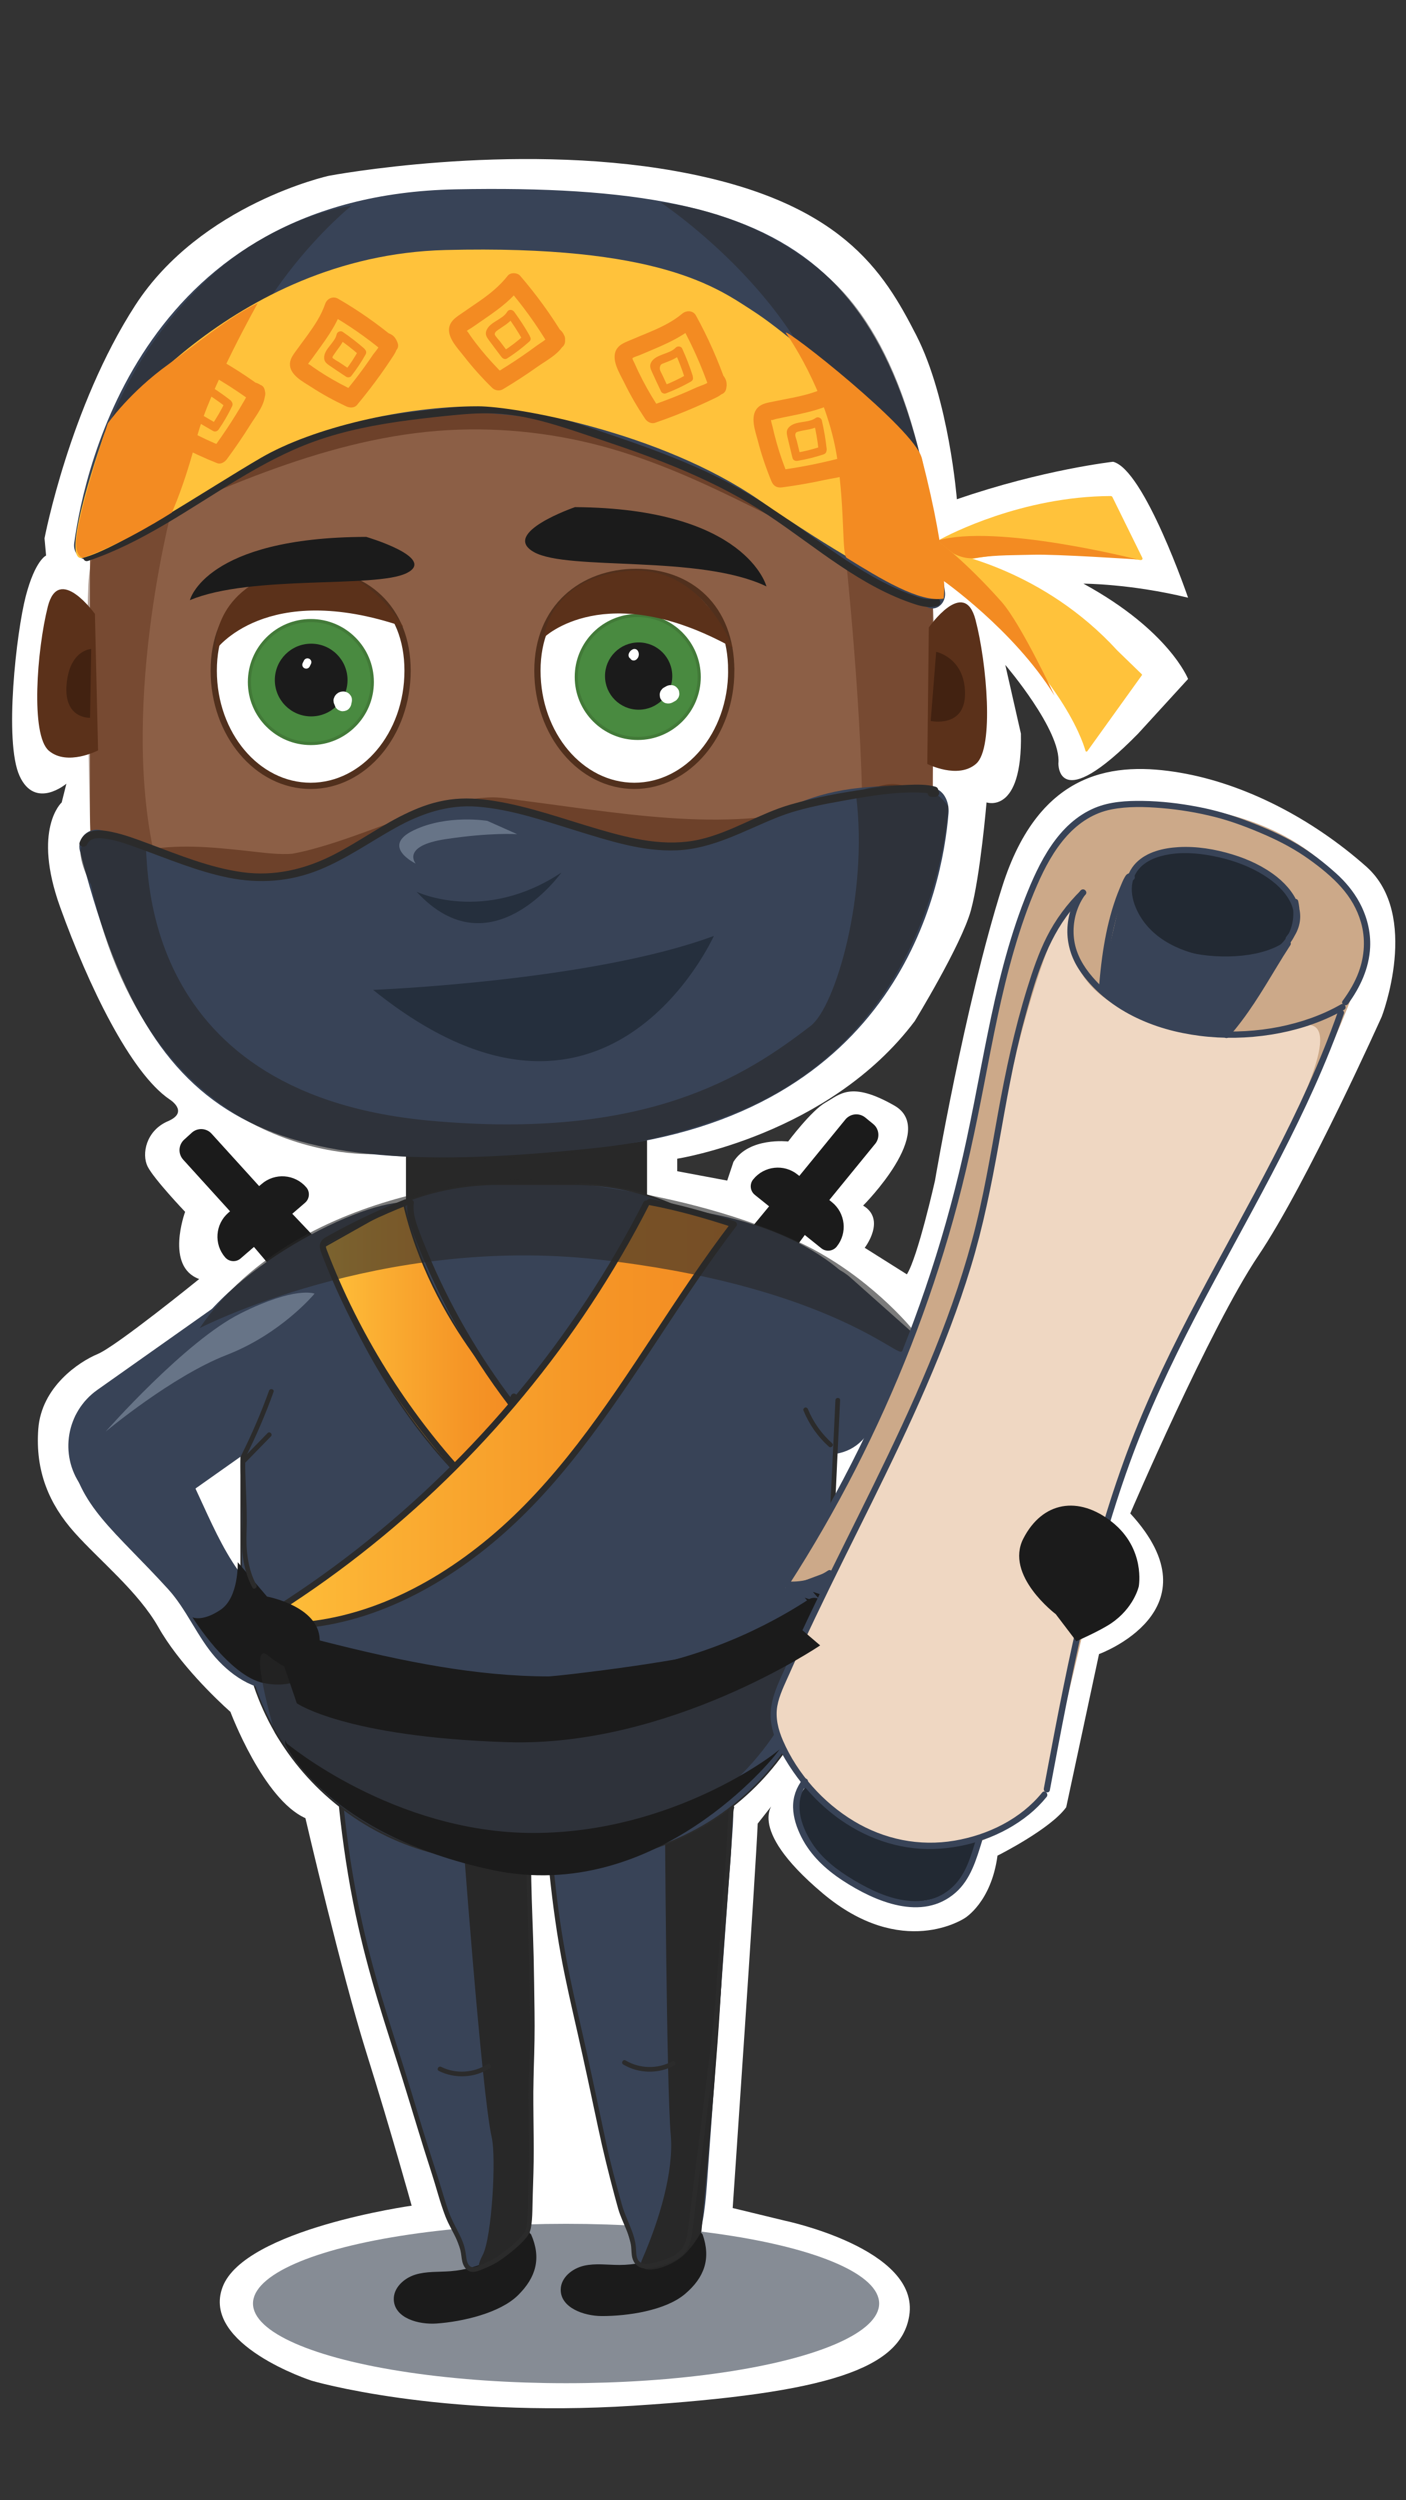 <?xml version="1.0" encoding="UTF-8"?>
<svg xmlns="http://www.w3.org/2000/svg" xmlns:xlink="http://www.w3.org/1999/xlink" version="1.1" viewBox="0 0 900 1600">
  <rect x="0" y="0" width="900" height="1600" fill="#333333" stroke="none"/>
  <defs>
    <style>
      .cls-1 {
        fill: url(#linear-gradient-2);
      }

      .cls-1, .cls-2, .cls-3, .cls-4, .cls-5, .cls-6, .cls-7, .cls-8, .cls-9, .cls-10, .cls-11, .cls-12, .cls-13, .cls-14, .cls-15, .cls-16, .cls-17, .cls-18, .cls-19, .cls-20, .cls-21, .cls-22 {
        fill-rule: evenodd;
      }

      .cls-23 {
        fill: #2b2b2b;
      }

      .cls-2, .cls-24, .cls-15 {
        fill: #384357;
      }

      .cls-3 {
        fill: #252f3d;
      }

      .cls-4 {
        stroke: #1b1b1b;
        stroke-width: 1.04px;
      }

      .cls-4, .cls-5, .cls-15, .cls-17, .cls-25 {
        stroke-miterlimit: 10;
      }

      .cls-4, .cls-19, .cls-26 {
        fill: #1b1b1b;
      }

      .cls-5 {
        stroke: #51301d;
        stroke-width: 4px;
      }

      .cls-5, .cls-27 {
        fill: #fff;
      }

      .cls-28, .cls-7, .cls-21 {
        fill: #5b311a;
      }

      .cls-6 {
        fill: #222933;
      }

      .cls-7 {
        opacity: .44;
      }

      .cls-29 {
        fill: #303a49;
        opacity: .58;
      }

      .cls-8, .cls-30 {
        fill: #f38b22;
      }

      .cls-9 {
        fill: #7a5034;
      }

      .cls-10 {
        fill: #cca989;
      }

      .cls-11 {
        opacity: .61;
      }

      .cls-11, .cls-12, .cls-31, .cls-18 {
        fill: #282828;
      }

      .cls-12 {
        opacity: .49;
      }

      .cls-13 {
        fill: #677487;
      }

      .cls-14 {
        fill: #8c5f46;
      }

      .cls-15, .cls-17 {
        stroke: #2b2b2b;
      }

      .cls-32 {
        opacity: .64;
      }

      .cls-16 {
        fill: #422211;
      }

      .cls-17 {
        fill: url(#linear-gradient);
      }

      .cls-25 {
        fill: #498a40;
        stroke: #427a38;
        stroke-width: 2px;
      }

      .cls-20 {
        fill: #efd7c2;
      }

      .cls-22 {
        fill: #ffc23b;
      }
    </style>
    <linearGradient id="linear-gradient" x1="206.53" y1="860.04" x2="333.35" y2="860.04" gradientUnits="userSpaceOnUse">
      <stop offset="0" stop-color="#ffc23b"/>
      <stop offset=".25" stop-color="#fbb033"/>
      <stop offset=".72" stop-color="#f59526"/>
      <stop offset="1" stop-color="#f38b22"/>
    </linearGradient>
    <linearGradient id="linear-gradient-2" x1="161.85" y1="904.89" x2="469.7" y2="904.89" xlink:href="#linear-gradient"/>
  </defs>
  <!-- Generator: Adobe Illustrator 28.7.1, SVG Export Plug-In . SVG Version: 1.2.0 Build 142)  -->
  <g>
    <g id="Layer_7">
      <path class="cls-27" d="M712.5,295.5s-45,5-100,24c0,0-5-64-26-105s-48-86-154-105-222,3-222,3c0,0-82,18-124,83s-58,149-58,149l1,11s-7,3-13,26-14,93-4,115,30,5,30,5l-3,12s-19,17-1,67,45,106,70,123c0,0,13,8-1,14s-17,21-13,29,24,29,24,29c0,0-13,35,9,43,0,0-53,43-65,48s-36,21-38,48,7,48,23,66,41,38,54,61,37,46,46,54c0,0,21,56,48,68,0,0,23,99,39,150s29,98,29,98c0,0-107,15-121,52s57,60,57,60c0,0,81,24,206,16s171.02-23.81,176.5-57.5c7-43-80-61-80-61l-33-8s15-219,16-246l11-14s-20.5,15.5,30.5,58.5,91,16,91,16c0,0,17-10,21-40,0,0,34-17,44-31l21-98s77-28,20-90c0,0,51-119,82-165s79-153,79-153c0,0,25-65-10-96s-78-53-119-60-90-3-114,73-43,188-43,188c0,0-11,49-18,60l-27-17s14-18-1-27c0,0,48-48,20-64s-35-7-44-2-24,25-24,25c0,0-25-3-35,13l-4,12-32-6v-8s97-15,152-88c0,0,30-49,36-71s10-69,10-69c0,0,23,8,22-44l-10-44s36,42,34,63c0,0-1,34,51-19l32-35s-12-31-67-61c0,0,30,0,67,9,0,0-28-82-48-87Z"/>
    </g>
    <g id="Layer_5">
      <ellipse class="cls-29" cx="362.35" cy="1474.1" rx="200.41" ry="51"/>
    </g>
    <g id="Layer_2">
      <path class="cls-2" d="M299.19,1124.15c-26.74-18.13-70.14-7.14-79.05,20.01-4.14,12.63-1.63,26.5,1.08,39.83,18.06,88.89,43.64,177.03,76.46,263.41.91,2.39,1.85,4.84,3.58,6.89,5.26,6.24,16.31,6.53,23.07,2.32,6.76-4.21,10.03-11.53,12.01-18.74,4.02-14.65,3.98-30.12,3.92-45.42-.3-73.23-.6-146.45-.9-219.68-.06-14.97-.57-31.19-11.01-43.62-11.51-13.72-32.59-19-51.07-17.2-18.48,1.8-35.05,9.44-51.17,16.96"/>
      <path class="cls-19" d="M337.81,1427.74c-12.14,14.73-30.42,24.23-49.46,25.69-7.56.58-15.34-.03-22.58,2.22-7.24,2.25-14.05,8.51-13.7,16.09.53,11.7,15.8,16.01,27.48,15.16,16.38-1.19,40.32-6.57,52.03-18.09,11.7-11.52,14.99-23.92,8.37-38.95"/>
      <path class="cls-18" d="M337.81,1151.43l-42.33,12.93s12.69,174.31,19.29,203.5c2.97,13.15.05,63.96-5.76,75.14-13,25,30-14,30-14,0,0,3.75-103.22,2-147-1.75-43.78-3.19-130.57-3.19-130.57"/>
      <path class="cls-2" d="M432.4,1121.95c-25.28-20.12-69.39-12.47-80.35,13.93-5.09,12.28-3.65,26.3-1.96,39.8,11.23,90.01,30.02,179.84,56.16,268.48.72,2.46,1.48,4.96,3.05,7.14,4.77,6.63,15.76,7.75,22.82,4.07,7.06-3.68,10.88-10.73,13.41-17.77,5.13-14.3,6.27-29.73,7.37-44.99,5.29-73.04,10.57-146.07,15.86-219.11,1.08-14.93,1.81-31.14-7.65-44.34-10.43-14.56-31.05-21.43-49.61-21.04-18.56.39-35.67,6.74-52.31,13.01"/>
      <path class="cls-19" d="M447.77,1427.59c-13.23,13.76-32.18,21.84-51.27,21.84-7.59,0-15.29-1.2-22.68.49-7.39,1.69-14.66,7.42-14.89,15-.36,11.71,14.53,17.17,26.24,17.21,16.42.06,40.71-3.48,53.25-14.07,12.55-10.6,16.77-22.71,11.32-38.2"/>
      <path class="cls-18" d="M468.83,1152.09l-43.19,9.66s.99,174.57,3.71,204.38c2.12,23.2-7.35,54.87-18.35,79.87-4.01,9.12,11.01,7.92,23,0,8.67-5.73,15-18,15-18,0,0,11.4-121.22,13-165,1.6-43.78,6.83-110.91,6.83-110.91"/>
      <path class="cls-23" d="M337,1192.5c0,14.93.71,29.85,1.2,44.77.34,10.41.58,20.82.73,31.24.16,11.81.44,23.62.37,35.43s-.83,22.77-.94,34.17c-.09,9.29.1,18.58.22,27.87.13,10.25.08,20.51-.3,30.76-.3,8.02-.16,16.12-.8,24.12-.22,2.79-.4,5.73-2.02,8.04-2.12,3.03-5.02,5.6-7.79,8-3.22,2.79-6.63,5.4-10.21,7.71-3.09,2-6.26,3.32-9.63,4.76-1.92.82-4.97,2.41-6.92.91-1.9-1.45-2.25-4.27-2.56-6.47-.37-2.64-.76-5.19-1.63-7.72s-2.01-4.96-3.23-7.34c-2.39-4.7-4.86-9.26-6.59-14.26-1.64-4.75-3.07-9.57-4.53-14.37-2.78-9.16-5.83-18.23-8.69-27.36-3.43-10.92-6.68-21.9-9.99-32.85-4.99-16.48-10.38-32.83-15.5-49.27-5.37-17.27-10.37-34.66-14.53-52.26-4.96-20.97-8.76-42.21-11.53-63.58-.79-6.1-1.5-12.2-2.14-18.32-.2-1.9-3.2-1.92-3,0,2.42,23.07,5.85,46.04,10.65,68.73,3.93,18.59,8.8,36.96,14.27,55.16,5.03,16.76,10.52,33.37,15.72,50.07,6.28,20.14,12.2,40.38,18.74,60.44,2.99,9.18,5.29,18.64,8.8,27.64,2.07,5.3,5.13,10.12,7.43,15.31,1.17,2.63,2.06,5.37,2.5,8.22.36,2.38.5,4.82,1.42,7.07.84,2.07,2.4,3.99,4.65,4.56s4.8-.31,6.95-1.2c3.55-1.48,6.99-2.84,10.26-4.91,3.69-2.33,7.18-4.99,10.51-7.8,2.96-2.5,5.89-5.16,8.29-8.22,1.92-2.45,2.62-4.86,3-7.93.51-4.01.6-8.08.67-12.12.16-9.42.64-18.83.75-28.26.24-19.83-.64-39.64.07-59.47.43-12.09.67-24.11.49-36.21s-.28-23.53-.56-35.29c-.39-16.31-1.21-32.61-1.52-48.92-.07-3.63-.1-7.25-.11-10.88,0-1.93-3-1.93-3,0h0Z"/>
      <path class="cls-23" d="M280.9,1325.26c10.29,5.14,23,4.53,32.67-1.75,1.61-1.05.11-3.65-1.51-2.59-8.75,5.68-20.29,6.42-29.64,1.75-1.72-.86-3.24,1.73-1.51,2.59h0Z"/>
      <path class="cls-23" d="M467.2,1155.74c-.82,1.67-.78,3.89-.94,5.7-.27,3.14-.45,6.29-.62,9.43-.29,5.46-.44,10.93-.85,16.38-1.34,17.88-2.76,35.75-4.06,53.63-1.6,22-2.78,44-5.44,65.91-3.04,25.06-6.24,50.1-9.37,75.14-1.57,12.55-3.13,25.1-4.7,37.64-.68,5.48-.79,11.67-3.15,16.76-2.09,4.53-6.26,7.27-10.78,9.02-2.18.84-4.43,1.5-6.69,2.11s-4.52,1.24-6.86,1.25-4.58-.8-5.62-3.06c-.98-2.12-.88-4.62-1.03-6.9-.64-9.8-6.33-18.31-8.93-27.62-3.69-13.19-7.33-26.48-10.19-39.88-4.19-19.59-8.28-39.2-12.61-58.77-3.69-16.67-7.69-33.27-11.1-50-3.62-17.79-6.37-35.72-8.45-53.75-.66-5.75-1.27-11.5-1.83-17.26-.19-1.9-3.19-1.92-3,0,1.97,20.11,4.46,40.18,8.11,60.06,3.04,16.57,6.88,32.98,10.6,49.41,4.51,19.88,8.76,39.82,12.98,59.76,3.15,14.88,6.77,29.59,10.7,44.29.75,2.82,1.51,5.63,2.31,8.44,1.44,5.01,3.76,9.66,5.67,14.49,1.01,2.56,1.89,5.18,2.39,7.9.45,2.45.36,4.96.69,7.43.64,4.83,3.64,8.22,8.67,8.45,2.37.11,4.76-.42,7.04-1.01,2.33-.6,4.65-1.25,6.91-2.07,4.36-1.56,8.65-3.78,11.56-7.49,3.3-4.21,4.09-9.51,4.74-14.67.8-6.35,1.59-12.71,2.38-19.06,3.18-25.48,6.36-50.96,9.54-76.44,1.58-12.62,3.25-25.24,4.57-37.89,1.24-11.92,1.89-23.88,2.72-35.83,1.19-17.22,2.51-34.43,3.83-51.65.62-8.1,1.4-16.21,1.76-24.32.28-6.36.53-12.72,1.05-19.07.1-1.17.19-2.34.35-3.5.02-.17.09-.67.16-.99.05-.22.33-.97.08-.46.85-1.73-1.74-3.25-2.59-1.51h0Z"/>
      <path class="cls-23" d="M398.94,1321.14c9.88,5.92,22.61,6.14,32.71.63,1.7-.92.18-3.52-1.51-2.59-9.18,5-20.73,4.73-29.68-.63-1.66-.99-3.17,1.6-1.51,2.59h0Z"/>
    </g>
    <g id="Layer_1">
      <path class="cls-14" d="M430.83,693.44h-206.88c-91.87,0-166.34-76.86-166.34-171.67v-164.6c0-94.81,74.47-171.67,166.34-171.67h206.88c91.87,0,166.34,76.86,166.34,171.67v164.6c0,94.81-74.47,171.67-166.34,171.67Z"/>
      <g id="Layer_21">
        <path class="cls-7" d="M541,353s12,111,11,184l44-18s5-107,0-144-55-22-55-22Z"/>
        <path class="cls-7" d="M112,318s-35.95,129-13,230l-41-7s-3.42-129.75-1.43-167c3.43-64,55.43-56,55.43-56Z"/>
      </g>
      <path class="cls-26" d="M204.69,795.27l-17.59-18.53,8.19-7.07c2.94-2.54,3.26-6.98.72-9.91-7.31-8.46-20.09-9.39-28.54-2.08l-1.58,1.36-30.46-33.56c-3.33-3.67-9-3.94-12.67-.61l-4.88,4.43c-3.71,3.37-3.99,9.1-.62,12.81l29.99,33.05-1.06.92c-8.46,7.31-9.39,20.09-2.08,28.54,2.54,2.94,6.98,3.26,9.91.72l8.54-7.38,15.88,18.71"/>
      <path class="cls-26" d="M499.72,811.46l15.44-21.14,10.57,8.49c3.03,2.43,7.45,1.95,9.88-1.08,7-8.71,5.6-21.45-3.11-28.45l-1.65-1.33,29.4-36.01c3.13-3.84,2.56-9.49-1.27-12.62l-5.11-4.17c-3.88-3.17-9.59-2.59-12.76,1.29l-29.47,36.09-1.08-.87c-8.71-7-21.45-5.6-28.45,3.11-2.43,3.03-1.95,7.45,1.08,9.88l9.11,7.32-17.54,21.26"/>
      <g class="cls-32">
        <path class="cls-28" d="M79.02,340.63c67.99-30.71,139.03-63.23,214.87-65.68,35.13-1.14,70.27,3.71,103.81,14.15s63.44,25.16,93.95,40.36c32.22,16.05,65.19,32.76,100.12,42.07,7.47,1.99,10.66-9.58,3.19-11.57-31.08-8.29-60.72-22.6-89.39-36.93-31.52-15.76-63.23-31.61-96.69-42.9-33.31-11.24-68.14-16.98-103.29-17.3-39.5-.36-78.64,7.88-116.09,19.96-39.99,12.89-78.31,30.22-116.55,47.49-7.03,3.17-.93,13.52,6.06,10.36h0Z"/>
      </g>
      <g class="cls-32">
        <path class="cls-28" d="M103.88,590.64c1.01-.2,2.03-.37,3.04-.57,4.12-.82-1.15.24-1.7.2,2.04.15,4.37-.42,6.42-.53,4.72-.25,9.45-.22,14.17-.04,9.44.37,18.84,1.37,28.23,2.38,15.92,1.72,30.74,3.29,46.59.41,26.46-4.8,51.59-16.47,76.95-25.02,6.35-2.14,12.74-4.18,19.21-5.92,2.68-.72,5.37-1.4,8.08-1.99,1.36-.3,2.72-.58,4.09-.83,2.43-.45,8.33-.55-.57-.04,5.67-.33,10.71-.33,16.38.39,4.54.58,9.07,1.17,13.6,1.76,2.37.31,4.73.63,7.1.94,4.42.59-.45-.06-1.13-.15,1.73.24,3.46.47,5.2.7,36.28,4.89,72.76,10.35,109.45,10.16,20.09-.1,40.23-2.11,59.95-5.92,22.07-4.26,43.01-11.64,63.67-20.36,5.13-2.16,9.63-9.26,11.03-14.34,1.58-5.74.87-13.39-2.42-18.49s-8.22-9.64-14.34-11.03c-6.74-1.53-12.2-.24-18.49,2.42,5.58-2.35-1.05.38-2.52.96-2.16.85-4.33,1.68-6.51,2.48-4.5,1.65-9.04,3.2-13.62,4.63-8.46,2.64-17.04,4.88-25.72,6.69-4.05.85-8.13,1.59-12.22,2.25-2.02.32-4.05.57-6.07.9-.16.03,5.33-.65,2.6-.37-1.26.13-2.51.3-3.77.44-8.24.9-16.52,1.43-24.8,1.64-16.78.43-33.56-.46-50.27-1.99-8.75-.8-17.47-1.78-26.19-2.85-4.09-.5-8.19-1.02-12.28-1.55-2.22-.29-4.44-.58-6.66-.87-1.12-.15-2.24-.3-3.36-.45-3.37-.45-2.26-.31.45.06-11.18-1.52-22.37-3.03-33.56-4.49-6.93-.91-13.96-2.31-20.98-1.95-13.33.67-26.46,4.01-39.14,7.97-26.13,8.18-51.33,19.57-77.93,26.2-2.95.73-5.91,1.32-8.89,1.9-5.49,1.08,6.36-.56.99-.11-1.24.1-2.48.21-3.73.24-8.89.24-17.95-1.11-26.77-2.06-22.24-2.4-44.15-4.51-66.3-.09-12.34,2.46-20.55,17.81-16.76,29.52,4.24,13.11,16.31,19.4,29.52,16.76h0Z"/>
      </g>
      <path class="cls-9" d="M184.31,352.35s-20.6,21.81-29.08,35.14"/>
      <rect class="cls-31" x="259.86" y="698.29" width="154.33" height="119.17" rx="20.95" ry="20.95"/>
      <path class="cls-2" d="M604.9,378.82c.91,6.93-5.32,12.64-11.07,9.85-81.84-39.68-168.84-123.68-295.84-124.68-123.1-.97-207.65,85.76-240.66,93.85-5.61,1.37-10.72-3.95-9.85-10.28,6.84-49.59,44.97-222.41,244.22-226.4,226.98-4.54,286.26,52.25,313.19,257.65Z"/>
      <path class="cls-2" d="M596,504c-94.66-7.08-97.34,28.25-159.8,40.04-57.7-10.47-97.54-22.36-97.54-22.36,0,0-38.18-18.52-80.17,0-25.59,11.29-40.13,43.04-99.1,41.42-50.43-6.72-72.07-25.75-94.39-31.76-8.27-2.23-15.94,5.03-13.86,13.11,44,171.47,108.69,214.26,332.18,189.96,191.73-20.85,219.84-165.14,223.84-213.87.63-7.68-3.26-15.96-11.15-16.55Z"/>
      <path class="cls-15" d="M367.42,1190.83h-48.54c-90.84,0-164.49-73.64-164.49-164.49v-104.04c0-90.84,73.64-164.49,164.49-164.49h48.54c90.84,0,167.08,78.84,167.08,169.68l-2.6,98.84c0,90.84-73.64,164.49-164.49,164.49Z"/>
      <path class="cls-2" d="M528.82,930.84H153.95c-31.63,0-39.92-29.11-39.92-60.74h0c21.81-53.68,112.99-100.66,144.62-100.66l171.23,3.47c65.95,6.94,126.61,35.03,140.94,91.98h-3.84c0,31.63-6.55,65.95-38.18,65.95Z"/>
      <path class="cls-3" d="M266.71,570.7s43.26,20.6,92.69-12.36c0,0-45.32,63.86-92.69,12.36Z"/>
      <g>
        <path class="cls-22" d="M601.69,345.25c5.79-3.15,52.55-27.59,109.26-27.82.48,0,.93.24,1.11.62l19.21,39.02c.35.71-.36,1.47-1.28,1.33-12.69-1.9-80.3-11-125.23,3.61-.72.23-1.49-.15-1.58-.79l-2.01-15.04c-.05-.37.15-.72.52-.92Z"/>
        <path class="cls-22" d="M601.2,353.05c-.05-.36.32-.65.74-.58,7.69,1.27,66.27,12.42,113.31,63.85l15.63,15.16c.18.17.2.42.06.61l-34.92,48.62c-.29.41-1.02.33-1.15-.13-2.29-8.07-17.83-53.42-90.95-110.46-.11-.08-.18-.2-.19-.32l-2.52-16.75Z"/>
      </g>
      <path class="cls-17" d="M206.53,798.25s26.66,88.05,93.7,152.67l33.12-49.27s-57.35-53.31-75.12-132.48l-51.7,29.08Z"/>
      <g>
        <path class="cls-1" d="M413.68,770.27c-56.6,110.9-144.96,205.37-251.83,269.25,69.89,8.34,137.31-32.66,184.69-84.72,47.37-52.06,80.42-115.39,123.16-171.32-19.01-6.2-32.14-10.28-53.95-14.32"/>
        <path class="cls-23" d="M411.95,769.26c-11.05,21.63-23.29,42.64-36.65,62.92-13.31,20.21-27.72,39.69-43.16,58.32-15.49,18.71-31.99,36.58-49.4,53.51s-35.61,32.81-54.69,47.71c-19.07,14.89-38.97,28.73-59.56,41.43-2.54,1.57-5.09,3.11-7.65,4.65-1.84,1.1-.86,3.51,1.01,3.73,25.84,3.04,52.07-.66,76.55-9.26,25.01-8.79,48.13-22.32,69.04-38.51,21.69-16.8,40.69-36.56,57.91-57.87,18.21-22.54,34.49-46.53,50.47-70.67,16.07-24.28,31.89-48.76,49.2-72.19,2.11-2.86,4.25-5.7,6.41-8.53.83-1.09-.1-2.58-1.2-2.94-17.76-5.79-35.57-10.9-53.95-14.32-2.52-.47-3.59,3.39-1.06,3.86,18.39,3.42,36.19,8.52,53.95,14.32l-1.2-2.94c-17.51,22.93-33.38,47.04-49.26,71.12-15.76,23.89-31.57,47.81-49.08,70.47-16.81,21.74-35.22,42.26-56.35,59.9-20.06,16.75-42.46,31.11-66.73,40.96-23.77,9.65-49.38,14.88-75.09,13.44-3.21-.18-6.41-.46-9.6-.84l1.01,3.73c20.91-12.51,41.13-26.18,60.53-40.92,19.41-14.75,38.02-30.53,55.72-47.29,17.7-16.75,34.49-34.47,50.27-53.04s30.57-37.99,44.26-58.16,26.27-41.07,37.64-62.62c1.39-2.64,2.77-5.29,4.12-7.95,1.17-2.29-2.28-4.31-3.45-2.02h0Z"/>
      </g>
      <path class="cls-23" d="M260.9,769.67c-.66,4.97.37,9.96,1.91,14.68s3.29,8.97,5.07,13.4c3.54,8.8,7.36,17.49,11.47,26.04,8.15,17,17.42,33.46,27.71,49.25,5.82,8.93,11.97,17.63,18.43,26.11,1.08,1.42,2.99,1.2,3.66-.48.57-1.45,1.14-2.91,1.72-4.36.4-1.01-.43-2.2-1.4-2.46-1.13-.31-2.06.39-2.46,1.4-.57,1.45-1.14,2.91-1.72,4.36l3.66-.48c-11.29-14.82-21.63-30.35-30.93-46.5-9.32-16.18-17.62-32.97-24.75-50.23-2.01-4.85-3.97-9.73-5.75-14.68-1.86-5.17-3.35-10.52-2.61-16.06.14-1.07-1.02-2-2-2-1.2,0-1.86.92-2,2h0Z"/>
      <path class="cls-23" d="M259.14,767.56c-14.8,5.9-29.26,12.61-43.29,20.16-1.73.93-3.46,1.88-5.18,2.84-1.45.81-3.02,1.57-4.21,2.76-3.07,3.04-1.38,6.98-.05,10.41,2.68,6.87,5.52,13.68,8.53,20.41,5.96,13.35,12.57,26.41,19.8,39.12s15.15,25.19,23.63,37.2c8.49,12.02,17.56,23.64,27.17,34.79,1.19,1.38,2.38,2.75,3.59,4.11,1.71,1.93,4.53-.9,2.83-2.83-18.87-21.36-35.67-44.51-50.15-69.05-7.17-12.15-13.77-24.64-19.78-37.41-3.02-6.43-5.89-12.92-8.6-19.49-1.38-3.36-2.75-6.74-4.03-10.14-.45-1.19-1.26-2.86-.36-4.02.97-1.26,2.91-1.98,4.26-2.73,15.14-8.4,30.81-15.84,46.89-22.25,1-.4,1.71-1.34,1.4-2.46-.26-.95-1.45-1.8-2.46-1.4h0Z"/>
      <path class="cls-11" d="M58.3,566.21s-11.77-21.43-4.3-27.21c9.22-7.15,38.13,1.13,39,2,3,3-11,158,181.18,176.07,139.94,13.16,203.56-28.89,244.76-60.58,15.71-12.08,37.05-83.6,29.06-147.48-.62-4.97,24.54-8.68,42-5,10.62,2.24,17,12,17,12,0,0-5.26,142.91-135.52,195.82-105.38,42.8-231.03,26.66-231.03,26.66,0,0-142.17,9.49-182.16-172.26Z"/>
      <path class="cls-12" d="M423,129.64s101.92,67.49,113,158.36l11.25,61,51.65,9.82s-5.1-121.75-65.9-178.82c-49-46-110-50.36-110-50.36Z"/>
      <path class="cls-12" d="M225,131.64s-78.22,62.49-87.85,153.36l-41.15,44-44,27s-2-96,77.32-174c44.71-43.97,95.68-50.36,95.68-50.36Z"/>
      <path class="cls-8" d="M728,358s-91.06-23.18-128-12l10,8s6.93,4.35,15,3c12-2,27.54-1.7,36-2,14.26-.5,67,3,67,3Z"/>
      <path class="cls-8" d="M675.05,445.22s-21.52-46.13-34.05-60.22c-24-27-41-39-41-39l3,25s46,32,72.05,74.22Z"/>
      <path class="cls-26" d="M172.22,1056.86c47.85,12.56,96.02,25.01,145.44,29.36,46.65,4.11,93.72-.42,138.08-15.8,24.29-8.42,47.53-19.73,69.1-33.72,8.07-5.23.56-18.22-7.57-12.95-36.71,23.8-78.14,39.51-121.44,45.93-46.88,6.95-94.69,1.47-140.79-8.09-26.49-5.49-52.68-12.33-78.84-19.2-9.34-2.45-13.33,12.01-3.99,14.46h0Z"/>
      <path class="cls-19" d="M515.1,1022.41s33.93,38.77,39.99,70.28l30.29-4.85s-27.87-52.1-70.28-65.43Z"/>
      <path class="cls-19" d="M520.34,1018.66s47.44,17.24,77.84,11.35l7.15,29.8s-57.03-6.77-84.99-41.15Z"/>
      <path class="cls-2" d="M555.93,909.84c5.45,36.11,30.47,46.68,68.62,79.09,13,11.05,20.15,27.65,32.87,39,12.73,11.35,31.4,18.61,49.1,11.99,17.7-6.62,29.28-31.47,17.26-43.53-5.66-5.68-14.47-7.12-22.19-9.96-32.42-11.91-44.84-51.11-62.19-80.06-7.87-13.13-18.19-22.42-32.53-28.54-14.34-6.12-34.09-4-45.77,8.59,0,0-6.63,13.8-5.18,23.42Z"/>
      <path class="cls-21" d="M60.75,392.85s-23.2-32.27-30.16-4.61c-6.96,27.66-11.14,82.08.66,92.16,11.8,10.08,31.53-.19,31.53-.19l-2.02-87.35Z"/>
      <path class="cls-21" d="M594.56,401.52s22.63-32.53,29.86-4.96c7.23,27.58,12.04,81.94.45,92.16-11.58,10.21-31.28.17-31.28.17l.96-87.37Z"/>
      <path class="cls-16" d="M58.38,415.3l-.73,44.05s-16.92.88-15.03-21.33c1.89-22.21,15.76-22.71,15.76-22.71Z"/>
      <path class="cls-16" d="M599.26,417.13l-3.51,44.25s22.21,4.8,21.98-17.87c-.23-22.67-18.46-26.38-18.46-26.38Z"/>
      <rect class="cls-24" x="35.28" y="854.87" width="179.83" height="87.8" rx="43.9" ry="43.9" transform="translate(-495.61 236.91) rotate(-35.24)"/>
      <path class="cls-2" d="M44.53,928.01c5.93,36.33,28.37,50.83,63.09,88.94,11.83,12.99,18.66,30.46,30.26,43.7,11.6,13.24,28.33,23.44,43.78,19.87,15.45-3.57,24.92-26.04,13.92-39.86-5.18-6.51-13.01-9.38-19.92-13.44-29.03-17.04-41.21-57.56-57.44-88.83-7.36-14.18-16.77-25.01-29.63-33.38-12.86-8.37-30.26-9.56-40.2.87,0,0-5.44,12.45-3.86,22.12Z"/>
      <path class="cls-2" d="M502.04,874.19l73.49,65.32c14.75,13.11,35.69,11.8,46.77-2.92l2.39-3.18c11.08-14.72,8.11-37.28-6.64-50.39l-73.49-65.32c-14.75-13.11-35.69-11.8-46.77,2.92l-2.39,3.18c-11.08,14.72-8.11,37.28,6.64,50.39Z"/>
      <path class="cls-19" d="M152.16,999.68s.87,22.45-10.91,30.43c-11.78,7.98-18.05,4.86-18.05,4.86,0,0,23.37,37.43,45.35,42.02,21.98,4.59,36.74-6.49,36.09-27.87-.65-21.38-33.72-27.42-33.72-27.42l-18.77-22.02Z"/>
      <path class="cls-23" d="M596.28,509.95h2.42c.34.01.67-.06.96-.22.31-.1.58-.27.8-.52.24-.23.42-.49.52-.8.16-.3.23-.62.22-.96l-.09-.66c-.12-.42-.33-.79-.64-1.1-.49-.45-1.09-.73-1.77-.73h-2.42c-.34-.01-.67.06-.96.22-.31.1-.58.27-.8.52-.24.23-.42.49-.52.8-.16.3-.23.62-.22.96l.09.66c.12.42.33.79.64,1.1.49.45,1.09.73,1.77.73h0Z"/>
      <path class="cls-23" d="M598.82,503.46c-5.84-1.64-12.26-1.42-18.26-1.16-8.68.39-17.33,1.42-25.92,2.65-16.44,2.35-33,5.36-48.96,10.02-19.77,5.77-37.34,17.52-57.49,22.18-21.98,5.08-43.99-.34-65.14-6.51-22-6.42-43.79-14.42-66.49-18.07-9.5-1.53-19.1-2.2-28.67-.87s-17.81,4.22-26.14,8.05c-16.89,7.78-31.92,18.97-48.48,27.38-18.18,9.23-37.79,13.83-58.17,11.02-20.71-2.86-40.32-10.94-59.79-18.19-7.69-2.86-15.48-5.84-23.54-7.53-5.18-1.09-11.51-2.02-16.29.92-2.12,1.3-3.46,3.23-4.41,5.49-1.24,2.96,3.59,4.26,4.82,1.33,1.69-4.04,6.92-4.01,10.81-3.56,7.35.86,14.56,3.56,21.48,6.04,19.15,6.88,38,14.96,58.03,19.01,19.88,4.02,39.68,2.56,58.5-5.14,17.2-7.03,32.36-17.81,48.52-26.8s33.33-14.93,52.18-13.51c21.9,1.66,43.21,9.18,64.07,15.57s41.8,13.23,63.44,12.4c23.46-.89,43.54-12.72,64.83-21.18,13.79-5.48,28.76-8.23,43.32-10.83,16.04-2.86,32.82-5.73,49.18-4.91,2.44.12,4.87.35,7.23,1.02,3.1.87,4.43-3.95,1.33-4.82h0Z"/>
      <path class="cls-23" d="M56.3,358.98c34.79-11.71,64.68-33.39,95.86-52.12,15.67-9.42,31.85-18.19,49.1-24.38,19.5-7,39.98-10.88,60.47-13.57,10.38-1.36,20.81-2.51,31.23-3.47,10.45-.96,20.93-1.42,31.38-.25,20.57,2.32,40.4,9.65,59.94,16.13,37.62,12.49,74.74,26.59,107.9,48.68,30.29,20.17,58.66,45.49,93.89,56.79,4.6,1.48,9.34,2.34,14.07.97,3.09-.89,1.77-5.72-1.33-4.82-5.07,1.46-10.18-.47-14.95-2.19-4.34-1.57-8.6-3.35-12.78-5.32-8.33-3.92-16.34-8.52-24.11-13.46-15.6-9.91-30.27-21.16-45.46-31.66s-32.44-20.58-49.95-28.65c-18.08-8.33-36.77-15.26-55.6-21.68-19.3-6.58-38.79-13.72-58.8-17.77-10.07-2.04-20.26-3.01-30.53-2.69s-21.17,1.6-31.7,2.78c-20.34,2.28-40.7,5.19-60.45,10.72-18.07,5.06-35.15,12.67-51.52,21.77-31.97,17.78-61.36,40.51-95.32,54.6-4.17,1.73-8.4,3.31-12.68,4.75-3.03,1.02-1.73,5.85,1.33,4.82h0Z"/>
      <path class="cls-11" d="M127.8,849.91s115.5-59.6,255.17-43.9c139.68,15.69,188.3,59.32,193.59,59,4.96-.3,6.89-15.06,6.89-15.06,0,0-27.44-33.73-70.31-54.25-76.38-36.57-175.59-41.26-175.59-41.26,0,0-144.03-.49-209.76,95.49Z"/>
      <path class="cls-11" d="M523,1049s-103.74,52.16-212,46c-108.26-6.16-136.62-33.55-140-36-12.56-9.12,5,50,5,50,0,0,14.46,25.24,45,49,54,42,121,33,121,33,0,0,141.62,1.9,181-142Z"/>
      <path class="cls-23" d="M156.94,933.03c6.9-13.71,12.97-27.83,18.17-42.27.66-1.82-2.24-2.6-2.89-.8-5.12,14.2-11.09,28.08-17.87,41.56-.87,1.72,1.72,3.24,2.59,1.51h0Z"/>
      <path class="cls-23" d="M156.66,936.37c5.59-5.73,11.17-11.46,16.76-17.18,1.35-1.38-.77-3.51-2.12-2.12-5.59,5.73-11.17,11.46-16.76,17.18-1.35,1.38.77,3.51,2.12,2.12h0Z"/>
      <path class="cls-23" d="M514.29,902.59c3.61,8.84,9.13,16.78,16.25,23.15,1.43,1.28,3.56-.83,2.12-2.12-6.71-6.01-12.06-13.48-15.48-21.83-.31-.76-.99-1.27-1.85-1.05-.71.19-1.35,1.1-1.05,1.85h0Z"/>
      <path class="cls-23" d="M534.76,896.04c-.7,14.89-1.41,29.77-2.11,44.66-.69,14.58-1.69,29.19-1.71,43.79-.01,8.42.32,16.85.96,25.25.15,1.91,3.15,1.93,3,0-1.14-14.76-1.11-29.51-.42-44.29s1.39-29.4,2.08-44.1c.4-8.44.8-16.87,1.2-25.31.09-1.93-2.91-1.93-3,0h0Z"/>
      <path class="cls-23" d="M154,934.5c-.19,10.2.61,20.4.91,30.59.14,4.82.18,9.63-.04,14.45-.28,5.91-.12,11.83.72,17.69.94,6.51,2.86,12.85,5.96,18.67.91,1.7,3.5.19,2.59-1.51-5.52-10.34-6.76-22.2-6.32-33.75.38-10-.07-19.96-.48-29.96-.22-5.39-.44-10.78-.34-16.17.04-1.93-2.96-1.93-3,0h0Z"/>
      <g>
        <path class="cls-10" d="M535,1004l-32.32,12.05s69.97-110.52,102.32-223.05c35.96-125.1,32.12-281.64,128-279,109.1,3.01,150,66,139,104-24.19,83.57-151.22,293.85-158.49,335.04-7.27,41.2-46.04,198.71-46.04,198.71,0,0-70.47,59.24-128.47,9.24-48.19-41.54-43.59-69.83-43.59-69.83l39.59-87.17Z"/>
        <path class="cls-20" d="M531.76,1013.63l74.24-164.63s16.49-34.33,36-136c17.76-92.58,45.48-148.84,43-129-10.91,87.24,126.32,78.72,145,73,62.65-19.18-88.62,196.08-116.49,296.04-27.87,99.96-46.04,198.71-46.04,198.71,0,0-59.74,65.42-126.47,11.24-55.46-45.03-45.59-71.83-45.59-71.83l36.35-77.55Z"/>
        <path class="cls-2" d="M787.43,661.43l42.57-65.43-111-28-15.18,65.16s40.18,30.84,83.61,28.27Z"/>
        <path class="cls-6" d="M516.01,1143.28s-23.84,22.8,20.99,56.72,78,7,78,7l13-30s-37,12-68.37-3.43c-17.02-8.37-43.62-30.29-43.62-30.29Z"/>
        <path class="cls-6" d="M791,550.66s-81.72-28.95-65.16,33.65c8.93,33.74,94.54,36.89,104.16,8.69,8.33-24.44-39-42.34-39-42.34Z"/>
        <g>
          <path class="cls-24" d="M691.95,569.75c-8.86,8.69-16.27,18.66-21.87,29.74-5.25,10.4-8.98,21.46-12.44,32.56-8.24,26.4-13.92,53.26-18.84,80.46-4.93,27.25-9.4,54.66-16.64,81.41-7.36,27.17-16.98,53.69-27.79,79.66-21.67,52.09-48.21,101.94-72.67,152.73-6.22,12.91-12.3,25.88-18.14,38.97-5.49,12.29-12.3,24.69-9.72,38.56,2.29,12.27,9.41,24.01,16.77,33.91,6.88,9.27,15,17.52,24.2,24.49,18.01,13.63,40.09,21.7,62.79,21,21.87-.68,43.99-8.21,61.06-22.03,4.15-3.36,7.92-7.13,11.28-11.28,1.61-1.98-1.21-4.83-2.83-2.83-13.8,17.03-34.75,27.17-56.1,30.8-22.44,3.81-44.88-.76-64.35-12.46-19.74-11.85-36.25-30.35-45.44-51.51-3.01-6.93-5.02-14.62-3.65-22.19,1.26-6.97,4.59-13.5,7.42-19.92,5.49-12.43,11.2-24.76,17.06-37.03,23.49-49.24,49.15-97.45,70.82-147.54,10.81-25,20.64-50.45,28.59-76.51,7.86-25.77,13.09-52.11,17.86-78.6,4.8-26.64,9.27-53.42,16.38-79.57,6.16-22.64,12.87-46.54,26.75-65.81,3.67-5.1,7.85-9.8,12.33-14.2,1.84-1.81-.99-4.63-2.83-2.83h0Z"/>
          <path class="cls-24" d="M672.03,1145.57c6.63-35.37,13.28-70.76,21.35-105.84s17.43-69.39,29.6-103.01c11.72-32.4,26.38-63.55,42.23-94.11,15.69-30.24,32.43-59.93,48.26-90.1,15.72-29.95,30.57-60.44,42.5-92.13,1.46-3.87,2.87-7.76,4.24-11.67.85-2.43-3.01-3.48-3.86-1.06-11.28,32.19-25.79,63.11-41.41,93.39-15.55,30.15-32.2,59.71-48.03,89.71-15.83,30.01-30.82,60.51-43.04,92.19-12.92,33.5-22.93,68.06-31.34,102.95s-15.28,70.35-21.93,105.72c-.81,4.3-1.62,8.6-2.42,12.91-.47,2.52,3.38,3.59,3.86,1.06h0Z"/>
          <path class="cls-24" d="M515.94,1143.63c.37-.7.71-1.35.78-2.14,0-.07,0-.16,0-.23-.17.83.07.11.24-.21.47-.88.3-1.97-.52-2.58-.72-.54-2.01-.64-2.63.16-4.07,5.21-6.29,11.37-6.15,18.02.14,6.64,2.35,13.07,5.31,18.95,5.94,11.8,15.58,20.73,26.53,27.88,20.54,13.41,50.77,26.48,72.21,7.66,9.63-8.46,13.25-21.19,16.92-33,.76-2.46-3.1-3.52-3.86-1.06-3.02,9.75-5.84,20.29-12.76,28.12-3.58,4.05-8.18,7.35-13.25,9.24-5.64,2.1-11.67,2.54-17.62,1.91-12.43-1.31-24.16-6.98-34.76-13.29-10.32-6.15-20.29-13.66-26.82-23.92-7.08-11.11-11.89-26.18-2.92-37.67l-3.14-2.42c-.37.7-.71,1.35-.78,2.14,0,.07,0,.16,0,.23.17-.83-.07-.11-.24.21-1.21,2.27,2.24,4.29,3.45,2.02h0Z"/>
          <path class="cls-24" d="M691.41,570.21c-5.18,7.16-7.96,15.92-8.17,24.73-.22,9.12,2.49,17.93,7.49,25.53,8.43,12.82,20.88,22.88,34.49,29.76s27.9,10.73,42.69,12.63c15.19,1.96,30.65,1.62,45.77-.78,14.59-2.31,28.96-6.65,42.12-13.41,1.54-.79,3.07-1.62,4.57-2.48,2.23-1.28.22-4.74-2.02-3.45-12.24,7-25.74,11.62-39.54,14.38s-29.38,3.7-44.09,2.47c-14.23-1.19-28.48-4.36-41.61-10.05s-24.52-13.58-33.71-24.24c-5.86-6.79-10.43-14.52-11.77-23.49-1.23-8.19.18-16.9,3.96-24.26.95-1.86,2.05-3.63,3.27-5.31.63-.88.15-2.23-.72-2.74-1.01-.59-2.1-.16-2.74.72h0Z"/>
          <path class="cls-24" d="M530.02,1005.06c-8.06,5.43-17.55,7.81-27.22,6.87l1.73,3.01c31.23-48.34,57.54-99.8,78.51-153.39,10.45-26.71,19.56-53.94,27.28-81.57,7.92-28.33,14-57.05,19.58-85.93s11.05-58.08,19.34-86.46c4.08-13.99,8.82-27.83,14.65-41.2,4.91-11.27,10.84-22.41,19.14-31.57,7.62-8.41,17.15-14.63,28.37-16.83,10.54-2.07,21.58-1.74,32.23-.85,11.47.96,22.9,2.85,34.05,5.68s22.37,7.14,33.06,11.86c9.42,4.16,18.51,9.05,26.9,15.03,7.39,5.27,14.79,11.19,20.84,17.99s10.27,14.17,12.68,22.51c3.01,10.45,2.34,21.41-1.36,31.6-2.44,6.71-6.12,12.88-10.33,18.61-1.52,2.08,1.94,4.07,3.45,2.02,7.77-10.59,13.47-22.87,14.12-36.14.49-9.97-2.04-19.87-6.74-28.63-3.88-7.23-9.15-13.5-15.25-18.96-7.64-6.83-15.72-13.16-24.54-18.42-10.17-6.06-21.1-10.74-32.14-14.93-10.25-3.89-20.59-6.93-31.37-8.99-11.7-2.24-23.62-3.68-35.54-3.84-10.22-.15-20.99.45-30.54,4.42-23.72,9.87-35.9,35.21-44.75,57.72-11.01,28.03-17.99,57.42-23.98,86.88-6.04,29.71-11.19,59.59-18.35,89.06s-15.28,56.54-25.07,84.12c-19.81,55.85-45.45,109.63-76.38,160.18-3.7,6.05-7.49,12.06-11.34,18.02-.89,1.38.32,2.87,1.73,3.01,10.29,1,20.66-1.64,29.24-7.41,2.12-1.43.12-4.9-2.02-3.45h0Z"/>
          <path class="cls-24" d="M826.25,602.26c4.98-6.02,7.28-13.52,5.36-21.22s-7.82-14.78-14.18-19.84c-8.39-6.68-18.28-11.29-28.51-14.41-11.05-3.37-22.97-5.37-34.55-4.69-9.6.57-20.18,2.96-27.16,10.06-3.78,3.84-6,8.83-6.57,14.17-.71,6.59,1.2,13.27,4.12,19.12,9.87,19.74,32.52,28.97,53.32,31.42,5.84.69,11.76.87,17.63.48,6.76-.44,13.53-1.75,19.58-4.9,10.24-5.32,16.51-15.71,16.64-27.22.03-2.87-.32-5.74-.93-8.54-.54-2.51-4.4-1.45-3.86,1.06,2.19,10.09-.39,20.7-8.37,27.58-9.19,7.93-22.53,8.66-34.08,8.08-19.16-.95-40.86-7.6-52.66-23.75-6.19-8.47-10.58-20.85-5-30.7,4.42-7.8,13.59-11.04,21.97-12.33,10.25-1.57,20.9-.34,30.95,1.91s20.3,6.01,29.22,11.65c6.72,4.25,13.1,9.78,16.74,16.97,2.88,5.7,3.29,12.19.38,17.89-.8,1.56-1.76,3.02-2.88,4.37-1.63,1.97,1.19,4.81,2.83,2.83h0Z"/>
          <path class="cls-24" d="M722.94,560.79l.45.22.51.88c.15.4-.02.66-.23.89.32-.16.24-.16-.24,0-.53-.05-.85-.31-.96-.81v-1.06l-.02.05.92-1.2-.06.03,1.01-.27c-.54.05-1.08-.09-1.62-.04-1.1.1-2,.63-2.58,1.58-1.28,2.08-2.18,4.52-3.13,6.76-2,4.72-3.71,9.55-5.17,14.47-2.96,9.97-4.94,20.22-6.34,30.52-.78,5.74-1.39,11.51-1.85,17.29-.21,2.57,3.8,2.55,4,0,.98-12.19,2.58-24.35,5.32-36.28,1.38-6.01,3.05-11.97,5.12-17.78,1.02-2.87,2.14-5.71,3.39-8.49.56-1.26,1.15-2.5,1.77-3.74l.18-.37c.34-.52.22-.52-.36.02,0,.08-.15-.1.11-.01.27.1.79.09,1.09.08,1.65-.04,2.7-1.71,1.88-3.19-.67-1.2-2.07-1.79-3.4-1.47-2.86.68-3.94,4.61-.82,5.77,2.42.9,3.46-2.96,1.06-3.86h0Z"/>
          <path class="cls-24" d="M822.5,602.87c-9.82,15.05-18.23,31.03-28.87,45.54-3.15,4.3-6.5,8.44-10.04,12.42-1.7,1.92,1.11,4.76,2.83,2.83,12.21-13.75,21.5-29.45,30.98-45.11,2.78-4.6,5.61-9.16,8.55-13.66,1.41-2.16-2.05-4.17-3.45-2.02h0Z"/>
        </g>
      </g>
      <path class="cls-19" d="M688.98,1050.28s14.75-6.43,22.02-11.28c14.96-9.98,17.96-23.86,17.96-23.86,0,0,4.43-24.03-17.11-41.13-21.55-17.1-44.56-13.15-56.76,10.51-12.2,23.66,20.73,48.45,20.73,48.45l13.16,17.31Z"/>
      <g>
        <path class="cls-5" d="M260.89,429.19c0,40.71-27.78,73.71-62.04,73.71s-62.04-33-62.04-73.71,27.69-63.21,61.95-63.21,62.13,22.5,62.13,63.21Z"/>
        <path class="cls-5" d="M468.09,429.19c0,40.71-27.78,73.71-62.04,73.71s-62.04-33-62.04-73.71,28.9-63.21,63.16-63.21,60.91,22.5,60.91,63.21Z"/>
        <circle class="cls-25" cx="198.99" cy="436.47" r="39.34"/>
        <circle class="cls-25" cx="408.23" cy="433.21" r="39.34"/>
        <circle class="cls-26" cx="199.19" cy="435.18" r="23.27"/>
        <circle class="cls-26" cx="408.8" cy="432.64" r="21.53"/>
        <path class="cls-27" d="M406.88,422.37c.6-.35.99-.79,1.39-1.35.07-.1.13-.21.18-.32.12-.28.29-.6.35-.92s.12-.66.13-1-.06-.67-.11-1c-.02-.12-.05-.23-.09-.34-.11-.28-.23-.64-.42-.91l-.39-.51c-.23-.24-.49-.42-.8-.52-.19-.11-.41-.17-.63-.17-.33-.07-.66-.06-1,.04-.35.14-.74.28-1.06.5s-.64.46-.9.75c-.52.6-.93,1.25-1.13,2.03-.1.33-.12.66-.04,1,.02.33.11.64.3.93.16.29.37.53.64.7.24.22.52.37.85.45l.66.09c.45,0,.87-.12,1.26-.34.54-.35.98-.85,1.15-1.49.03-.1.06-.2.1-.3l-.25.6c.08-.18.18-.36.3-.52l-.39.51c.12-.16.27-.3.42-.42l-.51.39c.15-.11.31-.21.49-.28l-.6.25h.03c-.94-.4-1.88-.78-2.82-1.16.06.09.12.19.16.29l-.25-.6c.05.13.09.27.11.41l-.09-.66c.02.15.02.31,0,.46l.09-.66c-.02.16-.07.32-.13.47l.25-.6c-.06.14-.14.27-.23.39l.39-.51c-.08.1-.18.2-.28.28l.51-.39s-.1.07-.15.1c-.29.16-.53.37-.7.64-.22.24-.37.52-.45.85-.1.33-.12.66-.04,1,.02.33.11.64.3.93l.39.51c.31.31.68.52,1.1.64l.66.09c.45,0,.87-.12,1.26-.34h0Z"/>
        <path class="cls-27" d="M194.65,422.52c-.27.54-.54,1.08-.81,1.62-.18.29-.28.6-.3.93-.07.33-.06.66.04,1,.08.33.23.61.45.85.18.27.41.49.7.64l.6.25c.44.12.89.12,1.33,0l.6-.25c.38-.22.67-.52.9-.9.27-.54.54-1.08.81-1.62.18-.29.28-.6.3-.93.07-.33.06-.66-.04-1-.08-.33-.23-.61-.45-.85-.18-.27-.41-.49-.7-.64l-.6-.25c-.44-.12-.89-.12-1.33,0l-.6.25c-.38.22-.67.52-.9.9h0Z"/>
        <path class="cls-27" d="M426.58,439.12c-.53.29-1.05.58-1.58.87-.64.35-1.16.82-1.54,1.42-.49.53-.81,1.15-.98,1.87-.23.73-.26,1.46-.1,2.19.03.73.25,1.41.65,2.04.76,1.17,1.88,2.21,3.29,2.53s2.9.18,4.24-.55c.53-.29,1.05-.58,1.58-.87.64-.35,1.16-.82,1.54-1.42.49-.53.81-1.15.98-1.87.23-.73.26-1.46.1-2.19-.03-.73-.25-1.41-.65-2.04-.76-1.17-1.88-2.21-3.29-2.53s-2.9-.18-4.24.55h0Z"/>
        <path class="cls-27" d="M224.94,449.63c0-.06,0-.13,0-.19-.03-.49-.11-1.08-.21-1.56-.07-.37-.23-.67-.38-1.03-.12-.29-.25-.67-.43-.95-.31-.47-.68-.96-1.07-1.37l.86,6.67s.04-.1.07-.14l-.86,1.11s.07-.08.11-.11l-1.11.86c.07-.05.13-.08.21-.12l-1.31.55s.1-.03.15-.04l-1.46.2c.05,0,.1,0,.16,0l-1.46-.2c.05,0,.1.02.15.04.73.23,1.46.26,2.19.1.73-.03,1.41-.25,2.04-.65.64-.35,1.16-.82,1.54-1.42.49-.53.81-1.15.98-1.87.32-1.41.25-2.99-.55-4.24l-.86-1.11c-.69-.68-1.5-1.15-2.43-1.41-.55-.2-1.15-.27-1.73-.24-.37.02-1.18.12-1.54.21-.5.11-1.06.4-1.43.58-.05.02-.1.04-.14.07l-.06.05-1.11.86c-.2.21-.34.42-.54.67-.18.23-.39.43-.5.7l-.55,1.31c-.23.73-.26,1.46-.1,2.19,0,.5.13.96.38,1.39.22.68.6,1.27,1.14,1.77.05.04.09.09.13.14l-.86-1.11c.1.13.18.26.24.41l-.55-1.31c.05.12.08.24.1.37l-.2-1.46c.01.1.02.19.02.29-.03.76.13,1.46.47,2.12.22.68.6,1.27,1.14,1.77.5.54,1.09.92,1.77,1.14.66.34,1.36.5,2.12.47,1.42-.06,2.9-.53,3.89-1.61s1.62-2.4,1.61-3.89h0Z"/>
      </g>
      <path class="cls-3" d="M238.84,633.46s139.95-5.45,218.1-34.53c0,0-69.07,154.49-218.1,34.53Z"/>
      <path class="cls-22" d="M604,383s-18.91,5.13-118-63c-64-44-157-60-180-60-47.17,0-105.5,13.5-139,33s-91.11,58.28-114,64c-16,4,14-80,14-80,0,0,80.5-113.5,218-117s174.5,24.5,197,39c35.53,22.9,108,94,108,94,0,0,15,66,14,90Z"/>
      <path class="cls-8" d="M503,213s26.49,36.75,33,81c5,34,2.78,61.01,6,63,21,13,47,29,62,26,0,0,4-20-14-90-4.81-18.7-88-84-87-80Z"/>
      <path class="cls-8" d="M165,194s-31,55-39,86-16,48-16,48c0,0-31,20-57,29,0,0-5.51-.86-4-13,2.15-17.28,12.36-50.09,20-73,0,0,13.65-19.8,39-38,15.88-11.4,38-30,57-39Z"/>
      <g>
        <path class="cls-30" d="M351.67,219.79l-1.2-1.8,10.48-2.84c-8.21-13.69-17.59-26.59-28.01-38.68-1.82-2.11-6.17-2.27-7.95,0-5.05,6.45-11.29,11.51-17.97,16.17-3.55,2.48-7.17,4.86-10.71,7.36-2.9,2.05-6.42,4.03-8.02,7.33-3.54,7.32,4.45,15.2,8.52,20.45,5.62,7.24,11.72,14.04,18.27,20.45,1.77,1.73,4.66,2.17,6.82.88,7.6-4.55,15.03-9.37,22.25-14.5,5.54-3.94,15.53-9.02,17.37-16.04s-9.01-10-10.85-2.99c-.36,1.38-5.26,4.26-7.01,5.55-2.95,2.18-5.93,4.31-8.95,6.39-6.03,4.16-12.21,8.1-18.5,11.87l6.82.88c-5.31-5.19-10.36-10.64-15.06-16.4-2.51-3.08-4.93-6.24-7.2-9.5-.31-.44-2.31-4.17-2.58-1.88.09-.73,3.28-2.42,3.79-2.78,10.92-7.7,22.61-14.63,30.96-25.29h-7.95c9.8,11.37,18.53,23.53,26.25,36.4,2.78,4.63,10.71,2.88,10.48-2.84-.15-3.73-1.47-5.69-4.37-7.91-5.75-4.4-11.36,5.37-5.68,9.71h0Z"/>
        <path class="cls-30" d="M338.9,214.58c-2.96-5.2-6.2-10.19-9.74-15.01-1.14-1.55-3.44-1.82-4.53,0-3.05,5.09-11.26,6.36-13.33,12.11-.94,2.62.46,4.39,1.97,6.45,2.54,3.47,5.16,6.88,7.74,10.32.82,1.1,2.29,1.78,3.59.94,5.05-3.24,9.78-6.84,14.25-10.84,2.53-2.26-1.2-5.96-3.71-3.71-4.14,3.7-8.52,7.02-13.19,10.02l3.59.94c-1.84-2.46-3.68-4.92-5.53-7.37-.53-.71-3.22-3.56-3.32-4.42-.17-1.57,1.86-2.71,2.86-3.4,3.64-2.54,7.26-4.47,9.61-8.38h-4.53c3.54,4.82,6.78,9.81,9.74,15.01,1.67,2.94,6.21.29,4.53-2.65h0Z"/>
      </g>
      <g>
        <path class="cls-30" d="M454.54,247.73l-.52-2.16h10.85c-5.21-15.09-11.68-29.69-19.39-43.67-1.88-3.4-6.16-3.39-8.83-1.14-6.26,5.26-13.74,8.77-21.23,11.93-3.94,1.66-7.92,3.24-11.84,4.94-3.11,1.34-6.55,2.49-8.57,5.38-4.54,6.5,1.71,15.97,4.57,21.84,3.91,8.02,8.4,15.71,13.36,23.13,1.32,1.97,3.92,3.42,6.35,2.59,8.31-2.87,16.5-6.04,24.58-9.51,4.11-1.76,8.18-3.61,12.21-5.53,3.38-1.62,6.66-3,8.41-6.51,3.23-6.46-6.47-12.16-9.71-5.68-1.02,2.04-6.73,3.59-8.71,4.5-3.33,1.53-6.68,3.01-10.06,4.42-6.49,2.7-13.07,5.16-19.7,7.45l6.35,2.59c-4.13-6.18-7.95-12.54-11.36-19.15-1.77-3.43-3.47-6.9-5-10.44-.26-.61-1.59-3.02-1.47-3.38.22-.67,3.87-1.74,4.43-1.98,12.4-5.32,24.88-9.84,35.35-18.63l-8.83-1.14c7.25,13.14,13.35,26.79,18.25,40.98,1.64,4.73,9.85,5.93,10.85,0,.62-3.68.07-5.95-2.37-8.79-4.73-5.5-12.66,2.49-7.95,7.95h0Z"/>
        <path class="cls-30" d="M443.36,240.32c-1.89-5.91-4.14-11.67-6.71-17.32-.69-1.52-3.06-1.68-4.12-.53-4.01,4.32-13.04,4.09-15.81,9.6-1.08,2.15-.3,3.91.62,5.97,1.88,4.2,3.89,8.36,5.84,12.53.45.96,1.96,1.59,2.96,1.21,5.61-2.13,11-4.65,16.2-7.64,2.93-1.68.29-6.22-2.65-4.53-4.81,2.76-9.76,5.14-14.95,7.12l2.96,1.21c-1.3-2.78-2.59-5.57-3.89-8.35-.73-1.56-1.76-2.89-1.39-4.67.42-2.01,1.23-1.97,3.29-2.81,3.88-1.57,7.6-2.76,10.52-5.91l-4.12-.53c2.38,5.24,4.42,10.59,6.18,16.07,1.03,3.21,6.1,1.84,5.06-1.4h0Z"/>
      </g>
      <g>
        <path class="cls-30" d="M538.5,296.35l-.31-.9h10.85c-2.07-15.35-5.45-30.43-10.11-45.2-1.11-3.53-4.99-5.14-8.26-3.36-7.27,3.96-15.2,5.96-23.26,7.62-4.01.82-8.04,1.55-12.05,2.39-3.63.76-7.69,1.22-10.37,4.02-5.23,5.47-1.43,15.14.17,21.34,2.27,8.77,5.19,17.32,8.64,25.69,1.28,3.11,3.57,4.38,6.92,3.93,9.18-1.24,18.3-2.81,27.35-4.79,6.66-1.46,16.58-2.02,20.77-8.14s-5.65-11.62-9.71-5.68c.91-1.33-.87-.19-1.93.08-1.86.47-3.71.94-5.58,1.39-3.73.89-7.47,1.72-11.22,2.49-7.51,1.53-15.07,2.77-22.67,3.8l6.92,3.93c-2.85-6.92-5.36-13.98-7.41-21.18-1.03-3.6-1.94-7.23-2.76-10.88-.23-1.03-1.23-3.83-.89-4.95-.53,1.75,1.69.46,3.05.17,13.59-2.98,27.32-4.76,39.71-11.51l-8.26-3.36c4.66,14.77,8.03,29.86,10.11,45.2.83,6.13,9.13,4.48,10.85,0,1.05-2.74.6-5.24-.82-7.77-3.55-6.31-13.27-.65-9.71,5.68h0Z"/>
        <path class="cls-30" d="M529.18,287.35c-.69-6.18-1.71-12.28-3.12-18.34-.36-1.53-2.5-2.56-3.86-1.57-4.96,3.61-13.02,1.52-17.28,6.07-1.93,2.06-1.27,4.34-.7,6.83.98,4.26,2.05,8.49,3.08,12.74.36,1.48,1.87,2.06,3.23,1.83,5.7-.95,11.25-2.33,16.72-4.16,3.19-1.07,1.82-6.14-1.4-5.06-5.48,1.83-11.03,3.22-16.72,4.16l3.23,1.83c-.77-3.18-1.54-6.37-2.31-9.55-.28-1.17-1.09-2.83-.96-3.98.18-1.6.94-1.72,2.62-2.14,4.56-1.15,9.19-1.15,13.14-4.03l-3.86-1.57c1.3,5.6,2.29,11.23,2.93,16.94.37,3.32,5.62,3.36,5.25,0h0Z"/>
      </g>
      <g>
        <path class="cls-30" d="M245.18,223.9l-1.59-1.73,9.4-5.47c-11.48-9.54-23.67-18.1-36.6-25.55-3.3-1.9-7.1-.06-8.26,3.36-2.47,7.25-6.71,13.63-11.17,19.81-2.23,3.1-4.55,6.14-6.77,9.24-1.94,2.71-4.34,5.5-4.58,8.98-.51,7.32,8.47,11.79,13.58,15.11,7.2,4.68,14.72,8.79,22.49,12.42,2.11.99,5.15,1.13,6.82-.88,5.29-6.37,10.38-12.9,15.19-19.64,2.36-3.3,4.65-6.64,6.88-10.03,1.99-3.03,4.1-5.86,3.79-9.65-.58-7.17-11.83-7.23-11.25,0,.16,2.02-3.2,5.41-4.33,7.09-1.92,2.84-3.89,5.66-5.9,8.44-3.93,5.43-8.06,10.69-12.34,15.84l6.82-.88c-6.38-2.98-12.6-6.28-18.61-9.97-2.87-1.76-5.69-3.61-8.45-5.53.18.13-3.43-2.76-3.18-1.61-.09-.45,2.51-3.63,2.79-4.01,7.26-10.16,14.98-19.76,19.07-31.74l-8.26,3.36c12.1,6.97,23.58,14.87,34.32,23.79,3.8,3.16,11.7.31,9.4-5.47-1.3-3.28-2.85-5.01-6.27-6.13-6.9-2.25-9.85,8.61-2.99,10.85h0Z"/>
        <path class="cls-30" d="M233.1,222.99c-4.38-3.81-8.95-7.34-13.74-10.62-1.35-.92-3.53-.02-3.86,1.57-1.13,5.47-8.41,9.58-8,15.38.16,2.31,1.62,3.37,3.4,4.62,3.52,2.46,7.14,4.79,10.71,7.18.86.58,2.51.46,3.18-.41,3.45-4.43,6.55-9.03,9.27-13.94,1.64-2.96-2.89-5.61-4.53-2.65-2.5,4.51-5.28,8.81-8.45,12.88l3.18-.41c-2.38-1.59-4.76-3.19-7.14-4.78-.47-.31-4.15-2.36-4.28-2.87-.19-.76,1.03-2.13,1.38-2.69,2.36-3.68,5.43-6.45,6.35-10.9l-3.86,1.57c4.42,3.02,8.64,6.28,12.67,9.8,2.54,2.21,6.27-1.49,3.71-3.71h0Z"/>
      </g>
      <g>
        <path class="cls-30" d="M160.32,255.65l-.72-.38,7.7-7.7c-12.47-9.19-25.65-17.26-39.5-24.18-3.22-1.61-7.25-.32-8.26,3.36-2.27,8.21-6.47,15.47-11.03,22.6-2.42,3.79-4.94,7.52-7.3,11.35-1.79,2.91-3.75,5.77-3.35,9.34.87,7.78,11.24,11.89,17.16,15.16,7.71,4.26,15.72,7.92,23.91,11.17,2.47.98,4.98-.72,6.35-2.59,5.26-7.13,10.26-14.44,14.95-21.95,3.93-6.3,10.41-13.96,9.32-21.73-1-7.14-11.84-4.1-10.85,2.99-.15-1.1-1.8,2.38-2.07,2.84-.91,1.59-1.84,3.17-2.78,4.74-1.88,3.15-3.81,6.26-5.79,9.34-3.96,6.17-8.15,12.18-12.5,18.08l6.35-2.59c-6.73-2.67-13.29-5.74-19.66-9.18-3.14-1.69-6.22-3.48-9.26-5.34-.92-.57-3.61-1.63-4.1-2.73.85,1.9,1.7-1.36,2.47-2.6,7.22-11.57,15.33-22.58,19.02-35.92l-8.26,3.36c13.85,6.93,27.04,15,39.5,24.18,5.01,3.69,9.79-3.2,7.7-7.7-1.21-2.59-3.26-4.07-6-4.79-7.01-1.84-10,9.01-2.99,10.85h0Z"/>
        <path class="cls-30" d="M147.56,256.16c-4.91-3.8-9.98-7.31-15.31-10.51-1.31-.79-3.61-.13-3.86,1.57-.88,6.02-7.96,10.5-7.68,16.68.12,2.54,1.76,3.64,3.74,4.88,3.9,2.44,7.95,4.68,11.91,7.01,1.29.76,2.79.22,3.59-.94,3.28-4.75,6.15-9.7,8.64-14.91,1.45-3.03-3.07-5.7-4.53-2.65-2.49,5.21-5.36,10.16-8.64,14.91l3.59-.94c-2.65-1.56-5.29-3.12-7.94-4.67-3.18-1.87-6-2.06-3.75-5.96s5.44-7.25,6.13-12l-3.86,1.57c4.93,2.96,9.69,6.17,14.24,9.69,2.64,2.04,6.38-1.65,3.71-3.71h0Z"/>
      </g>
    </g>
    <g id="Layer_4">
      <path class="cls-21" d="M258,401s-28.71-50.08-76.19-36.04c-47.48,14.04-43.82,51.04-43.82,51.04,0,0,32.06-45,120.01-15Z"/>
      <path class="cls-21" d="M468.97,414.44s-19.39-54.37-68.61-48.95-52.16,42.48-52.16,42.48c0,0,39.52-38.62,120.77,6.47Z"/>
    </g>
    <g id="Layer_3">
      <path class="cls-19" d="M234.39,343.56s45.75,13.42,25.86,23.22c-19.89,9.79-99.42.83-138.71,17.28,0,0,9.83-40.22,112.84-40.49Z"/>
      <path class="cls-19" d="M368.05,324.53s-48.01,16.53-26.26,28.77c21.75,12.25,106.03,1.38,148.84,21.97,0,0-12.76-50.03-122.58-50.74Z"/>
    </g>
    <g id="Layer_15">
      <path class="cls-4" d="M183.11,1115.94s68.54,57.56,158.29,57.56,154.6-50.92,154.6-50.92c0,0-75.47,96.16-180.99,73.54-105.52-22.62-131.9-80.19-131.9-80.19Z"/>
    </g>
    <g id="Layer_17">
      <path class="cls-13" d="M201.36,827.86s-12.02-5.05-47.43,12.67c-35.41,17.72-86.3,75.61-86.3,75.61,0,0,42.36-35.43,77.46-49.05,35.1-13.61,56.27-39.23,56.27-39.23Z"/>
      <path class="cls-13" d="M311.97,525.3s-25.66-4.31-47.16,6.03,1.29,21.34,1.29,21.34c0,0-9.63-11.32,19.16-15.68s45.78-3.18,45.78-3.18l-19.07-8.5Z"/>
    </g>
    <g id="Layer_19">
      <path class="cls-19" d="M176,1049s67,36.55,189,22.42,146-30.42,146-30.42l14,11.95s-96,65.19-200,61.93c-104-3.26-135-24.88-135-24.88l-14-41Z"/>
    </g>
  </g>
</svg>